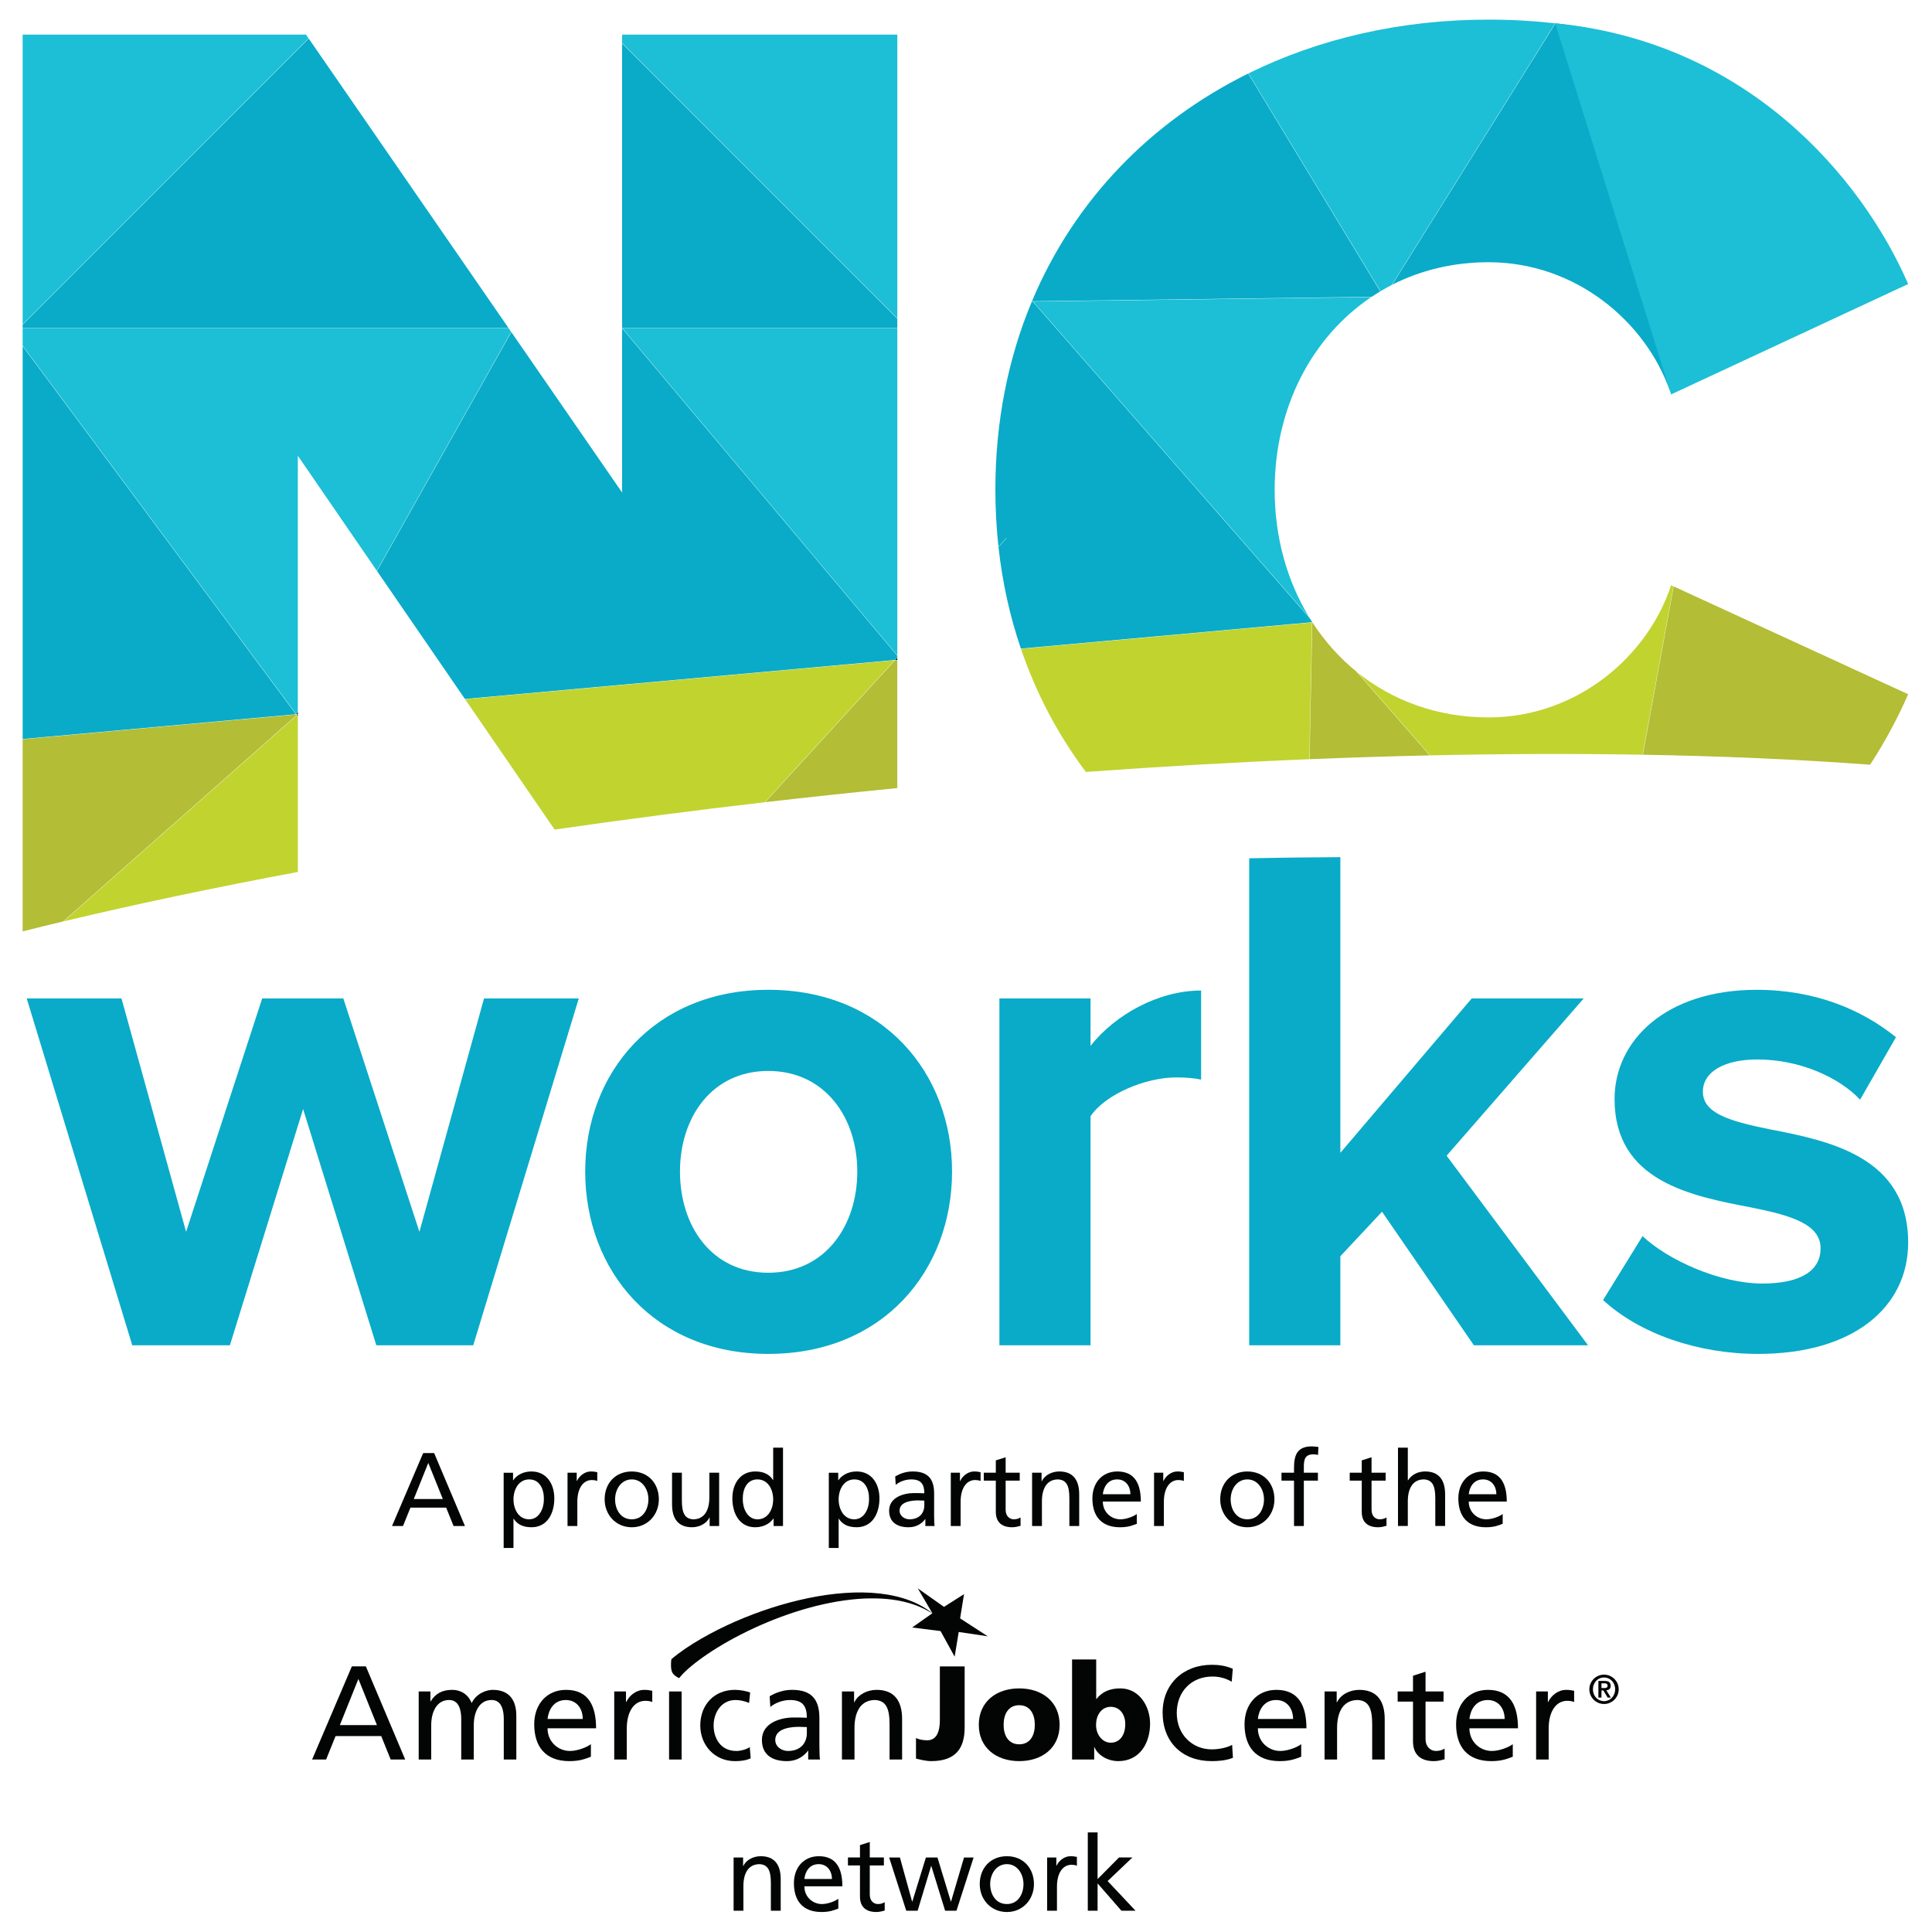 <?xml version="1.0" encoding="UTF-8" standalone="no"?> <svg xmlns="http://www.w3.org/2000/svg" xmlns:xlink="http://www.w3.org/1999/xlink" xmlns:serif="http://www.serif.com/" width="100%" height="100%" viewBox="0 0 1084 1084" version="1.1" xml:space="preserve" style="fill-rule:evenodd;clip-rule:evenodd;stroke-linejoin:round;stroke-miterlimit:2;"> <g id="Artboard1" transform="matrix(0.955,0,0,1.008,72.603,-12.412)"> <rect x="-76.023" y="12.318" width="1134.36" height="1075.18" style="fill:none;"></rect> <g transform="matrix(4.363,0,0,4.135,-62.718,8.882)"> <g transform="matrix(1,0,0,1,0,2.64)"> <path d="M181.657,38.145C182.036,37.893 182.421,37.648 182.813,37.415L165.031,8.089C151.907,14.573 141.641,25.127 135.948,38.655L136.024,38.743L181.657,38.145Z" style="fill:rgb(9,171,200);fill-rule:nonzero;"></path> <path d="M184.359,36.553L206.368,1.325C203.525,1.006 200.539,0.831 197.395,0.831C185.556,0.831 174.564,3.388 165.061,8.073L182.846,37.396C183.34,37.099 183.843,36.816 184.359,36.553Z" style="fill:rgb(28,191,213);fill-rule:nonzero;"></path> <path d="M181.602,38.181L136.057,38.78L173.204,81.225C170.251,76.36 168.594,70.485 168.594,64.126C168.594,53.125 173.558,43.579 181.602,38.181Z" style="fill:rgb(28,191,213);fill-rule:nonzero;"></path> <path d="M135.911,38.746L135.978,38.744L135.932,38.694L135.911,38.746Z" style="fill:rgb(3,4,4);fill-rule:nonzero;"></path> <path d="M173.661,81.947L173.664,81.947L173.661,81.947Z" style="fill:rgb(3,4,4);fill-rule:nonzero;"></path> <path d="M173.628,81.892L173.317,81.41L136.01,38.78L135.896,38.782C132.724,46.365 130.985,54.876 130.985,64.127C130.985,66.74 131.13,69.292 131.402,71.784L132.476,70.611L132.504,70.635L131.406,71.835C131.934,76.63 132.952,81.197 134.419,85.5L173.626,81.949L173.628,81.892Z" style="fill:rgb(9,171,200);fill-rule:nonzero;"></path> <path d="M0,97.671L36.805,94.337L0,44.775L0,97.671Z" style="fill:rgb(9,171,200);fill-rule:nonzero;"></path> <path d="M0,41.901L0,42.362L65.44,42.362L38.522,3.378L0,41.901Z" style="fill:rgb(9,171,200);fill-rule:nonzero;"></path> <path d="M0,2.849L0,41.853L38.502,3.35L38.158,2.849L0,2.849Z" style="fill:rgb(28,191,213);fill-rule:nonzero;"></path> <path d="M117.779,86.407L117.779,42.397L80.774,42.397L117.779,86.407Z" style="fill:rgb(28,191,213);fill-rule:nonzero;"></path> <path d="M80.722,42.397L80.722,64.491L65.807,42.893L47.717,75.052L59.554,92.279L117.45,87.037L117.779,86.677L117.779,86.461L80.728,42.397L80.722,42.397Z" style="fill:rgb(9,171,200);fill-rule:nonzero;"></path> <path d="M80.722,3.981L117.779,41.037L117.779,2.85L80.722,2.85L80.722,3.981Z" style="fill:rgb(28,191,213);fill-rule:nonzero;"></path> <path d="M117.502,87.031L117.779,87.007L117.779,86.732L117.502,87.031Z" style="fill:rgb(3,4,4);fill-rule:nonzero;"></path> <path d="M36.873,94.368L36.918,94.432L37.004,94.357L36.873,94.368Z" style="fill:rgb(3,4,4);fill-rule:nonzero;"></path> <path d="M80.722,42.334L80.744,42.361L117.779,42.361L117.779,41.087L80.722,4.031L80.722,42.334Z" style="fill:rgb(9,171,200);fill-rule:nonzero;"></path> <path d="M36.94,94.462L37.056,94.616L37.056,94.358L36.94,94.462Z" style="fill:rgb(3,4,4);fill-rule:nonzero;"></path> <path d="M0,42.397L0,44.713L36.839,94.321L37.056,93.928L37.056,59.539L47.694,75.021L65.784,42.862L65.465,42.397L0,42.397Z" style="fill:rgb(28,191,213);fill-rule:nonzero;"></path> <path d="M36.871,94.334L37.05,94.318L37.057,94.309L37.057,94.001L36.871,94.334Z" style="fill:rgb(3,4,4);fill-rule:nonzero;"></path> <path d="M197.396,33.488C209.165,33.488 218.606,41.529 221.85,50.909L210.91,1.995C209.448,1.732 207.952,1.506 206.407,1.329L184.421,36.518C188.244,34.575 192.623,33.488 197.396,33.488Z" style="fill:rgb(9,171,200);fill-rule:nonzero;"></path> <path d="M221.978,51.283L253.901,36.424C247.646,22.039 232.197,3.816 206.368,1.325L221.951,51.202L221.978,51.283Z" style="fill:rgb(28,191,213);fill-rule:nonzero;"></path> <path d="M5.439,122.233L36.891,94.455L36.83,94.373L0,97.707L0,97.689L0,123.563C1.79,123.117 3.599,122.67 5.439,122.233Z" style="fill:rgb(179,189,53);fill-rule:nonzero;"></path> <path d="M37.057,115.567L37.057,94.679L36.914,94.484L5.514,122.215C15.418,119.855 25.997,117.632 37.057,115.567Z" style="fill:rgb(193,211,47);fill-rule:nonzero;"></path> <path d="M99.937,106.181L117.413,87.076L59.578,92.312L71.635,109.862C80.915,108.518 90.377,107.285 99.937,106.181Z" style="fill:rgb(193,211,47);fill-rule:nonzero;"></path> <path d="M117.779,104.276L117.779,87.043L117.468,87.073L99.992,106.175C105.892,105.492 111.828,104.86 117.779,104.276Z" style="fill:rgb(179,189,53);fill-rule:nonzero;"></path> <path d="M173.261,100.386L173.625,81.986L134.432,85.535C136.503,91.618 139.467,97.171 143.175,102.104C153.276,101.37 163.338,100.792 173.261,100.386Z" style="fill:rgb(193,211,47);fill-rule:nonzero;"></path> <path d="M189.476,99.875L179.614,88.607C177.314,86.741 175.322,84.505 173.684,81.98L173.661,81.982L173.296,100.385C178.737,100.163 184.136,99.993 189.476,99.875Z" style="fill:rgb(179,189,53);fill-rule:nonzero;"></path> <path d="M218.143,99.785L222.294,77.113L221.979,76.968C218.863,86.509 209.322,94.763 197.396,94.763C190.559,94.763 184.535,92.533 179.787,88.748L189.523,99.874C199.293,99.66 208.868,99.624 218.143,99.785Z" style="fill:rgb(193,211,47);fill-rule:nonzero;"></path> <path d="M248.774,101.129C250.846,97.958 252.543,94.745 253.9,91.644L222.326,77.129L218.179,99.785C228.826,99.969 239.07,100.413 248.774,101.129Z" style="fill:rgb(179,189,53);fill-rule:nonzero;"></path> <path d="M62.128,132.592L53.428,164.01L43.182,132.592L32.256,132.592L22.01,164.01L13.31,132.592L0.548,132.592L14.76,179.282L27.907,179.282L37.766,147.479L47.626,179.282L60.676,179.282L74.888,132.592L62.128,132.592Z" style="fill:rgb(9,171,200);fill-rule:nonzero;"></path> <path d="M195.131,132.592L177.441,153.376L177.441,113.573C173.378,113.591 169.283,113.641 165.165,113.727L165.165,179.282L177.441,179.282L177.441,167.296L183.049,161.302L195.421,179.282L210.793,179.282L191.747,153.763L210.211,132.592L195.131,132.592Z" style="fill:rgb(9,171,200);fill-rule:nonzero;"></path> <path d="M112.392,155.888C112.392,163.236 108.042,169.518 100.405,169.518C92.769,169.518 88.515,163.236 88.515,155.888C88.515,148.638 92.769,142.354 100.405,142.354C108.042,142.354 112.392,148.638 112.392,155.888ZM75.753,155.888C75.753,169.23 85.034,180.442 100.405,180.442C115.87,180.442 125.153,169.23 125.153,155.888C125.153,142.644 115.87,131.43 100.405,131.43C85.034,131.43 75.753,142.644 75.753,155.888Z" style="fill:rgb(9,171,200);fill-rule:nonzero;"></path> <path d="M235.148,150.186C229.927,149.123 226.256,148.06 226.256,145.159C226.256,142.453 229.154,140.807 233.601,140.807C239.305,140.807 244.622,143.226 247.426,146.222L252.257,137.811C247.716,134.138 241.434,131.432 233.506,131.432C221.228,131.432 214.364,138.297 214.364,146.125C214.364,157.241 224.708,159.177 232.73,160.722C238.047,161.785 242.108,162.945 242.108,166.231C242.108,169.133 239.595,170.97 234.278,170.97C228.478,170.97 221.518,167.779 218.133,164.589L212.818,173.193C217.748,177.737 225.578,180.443 233.698,180.443C246.65,180.443 253.9,174.064 253.9,165.459C253.9,153.859 243.172,151.734 235.148,150.186Z" style="fill:rgb(9,171,200);fill-rule:nonzero;"></path> <path d="M131.527,132.592L131.527,179.282L143.802,179.282L143.802,148.447C145.835,145.449 151.249,143.225 155.308,143.225C156.659,143.225 157.819,143.323 158.691,143.515L158.691,131.529C152.89,131.529 147.091,134.815 143.802,138.971L143.802,132.592L131.527,132.592Z" style="fill:rgb(9,171,200);fill-rule:nonzero;"></path> </g> <g transform="matrix(1,0,0,1,0,1.92)"> <g transform="matrix(1,0,0,1,-0.273,-4.709)"> <path d="M54.207,199.22L55.684,199.22L59.832,209.039L58.3,209.039L57.301,206.563L52.493,206.563L51.492,209.039L50.014,209.039L54.207,199.22ZM54.896,200.544L52.942,205.409L56.852,205.409L54.896,200.544Z" style="fill:rgb(3,4,4);fill-rule:nonzero;"></path> </g> <g transform="matrix(1,0,0,1,-0.273,-4.709)"> <path d="M65.045,201.867L66.31,201.867L66.31,202.878L66.342,202.878C66.689,202.343 67.507,201.696 68.772,201.696C70.855,201.696 71.867,203.399 71.867,205.323C71.867,207.293 70.953,209.206 68.787,209.206C67.52,209.206 66.804,208.715 66.396,208.053L66.367,208.053L66.367,211.992L65.045,211.992L65.045,201.867ZM68.491,202.766C67.058,202.766 66.367,204.13 66.367,205.468C66.367,206.661 66.987,208.137 68.477,208.137C69.898,208.137 70.487,206.548 70.46,205.424C70.487,204.13 69.925,202.766 68.491,202.766Z" style="fill:rgb(3,4,4);fill-rule:nonzero;"></path> </g> <g transform="matrix(1,0,0,1,-0.273,-4.709)"> <path d="M73.645,201.866L74.884,201.866L74.884,202.975L74.911,202.975C75.265,202.232 76.021,201.697 76.782,201.697C77.175,201.697 77.371,201.739 77.652,201.796L77.652,202.975C77.414,202.878 77.149,202.85 76.922,202.85C75.74,202.85 74.966,203.974 74.966,205.775L74.966,209.04L73.645,209.04L73.645,201.866Z" style="fill:rgb(3,4,4);fill-rule:nonzero;"></path> </g> <g transform="matrix(1,0,0,1,-0.273,-4.709)"> <path d="M82.297,201.698C84.479,201.698 85.943,203.271 85.943,205.452C85.943,207.505 84.453,209.208 82.297,209.208C80.134,209.208 78.643,207.505 78.643,205.452C78.643,203.271 80.105,201.698 82.297,201.698ZM82.297,208.137C83.845,208.137 84.537,206.732 84.537,205.452C84.537,204.087 83.706,202.766 82.297,202.766C80.879,202.766 80.05,204.087 80.05,205.452C80.05,206.732 80.737,208.137 82.297,208.137Z" style="fill:rgb(3,4,4);fill-rule:nonzero;"></path> </g> <g transform="matrix(1,0,0,1,-0.273,-4.709)"> <path d="M94.063,209.039L92.781,209.039L92.781,207.9L92.756,207.9C92.36,208.714 91.406,209.206 90.409,209.206C88.551,209.206 87.72,208.054 87.72,206.126L87.72,201.865L89.042,201.865L89.042,205.577C89.042,207.252 89.408,208.068 90.56,208.139C92.065,208.139 92.743,206.929 92.743,205.186L92.743,201.865L94.063,201.865L94.063,209.039Z" style="fill:rgb(3,4,4);fill-rule:nonzero;"></path> </g> <g transform="matrix(1,0,0,1,-0.273,-4.709)"> <path d="M101.393,208.025L101.37,208.025C101.016,208.56 100.198,209.208 98.919,209.208C96.755,209.208 95.841,207.28 95.841,205.324C95.841,203.399 96.853,201.697 98.933,201.697C100.186,201.697 100.903,202.188 101.312,202.85L101.339,202.85L101.339,198.49L102.662,198.49L102.662,209.038L101.393,209.038L101.393,208.025ZM99.231,208.138C100.722,208.138 101.339,206.661 101.339,205.467C101.339,204.131 100.648,202.765 99.215,202.765C97.781,202.765 97.219,204.115 97.246,205.423C97.219,206.549 97.81,208.138 99.231,208.138Z" style="fill:rgb(3,4,4);fill-rule:nonzero;"></path> </g> <g transform="matrix(1,0,0,1,-0.273,-4.709)"> <path d="M108.83,201.867L110.097,201.867L110.097,202.878L110.122,202.878C110.476,202.343 111.292,201.696 112.558,201.696C114.64,201.696 115.649,203.399 115.649,205.323C115.649,207.293 114.737,209.206 112.573,209.206C111.304,209.206 110.586,208.715 110.18,208.053L110.153,208.053L110.153,211.992L108.83,211.992L108.83,201.867ZM112.276,202.766C110.842,202.766 110.153,204.13 110.153,205.468C110.153,206.661 110.772,208.137 112.259,208.137C113.684,208.137 114.274,206.548 114.246,205.424C114.274,204.13 113.711,202.766 112.276,202.766Z" style="fill:rgb(3,4,4);fill-rule:nonzero;"></path> </g> <g transform="matrix(1,0,0,1,-0.273,-4.709)"> <path d="M117.769,202.373C118.428,201.977 119.216,201.697 120.127,201.697C122.184,201.697 123.011,202.709 123.011,204.663L123.011,207.633C123.011,208.449 123.041,208.827 123.07,209.039L121.832,209.039L121.832,208.11L121.802,208.11C121.492,208.546 120.79,209.208 119.581,209.208C118.037,209.208 116.952,208.532 116.952,206.97C116.952,205.171 118.921,204.607 120.286,204.607C120.804,204.607 121.172,204.607 121.69,204.636C121.69,203.399 121.241,202.766 119.918,202.766C119.175,202.766 118.372,203.047 117.839,203.499L117.769,202.373ZM121.69,205.621C121.407,205.621 121.127,205.593 120.848,205.593C120.127,205.593 118.359,205.706 118.359,206.97C118.359,207.733 119.089,208.137 119.693,208.137C120.999,208.137 121.69,207.323 121.69,206.253L121.69,205.621Z" style="fill:rgb(3,4,4);fill-rule:nonzero;"></path> </g> <g transform="matrix(1,0,0,1,-0.273,-4.709)"> <path d="M125.255,201.866L126.489,201.866L126.489,202.975L126.52,202.975C126.871,202.232 127.631,201.697 128.393,201.697C128.784,201.697 128.979,201.739 129.267,201.796L129.267,202.975C129.019,202.878 128.753,202.85 128.532,202.85C127.35,202.85 126.578,203.974 126.578,205.775L126.578,209.04L125.255,209.04L125.255,201.866Z" style="fill:rgb(3,4,4);fill-rule:nonzero;"></path> </g> <g transform="matrix(1,0,0,1,-0.273,-4.709)"> <path d="M134.539,202.934L132.642,202.934L132.642,206.856C132.642,207.689 133.151,208.138 133.756,208.138C134.16,208.138 134.455,208.01 134.651,207.885L134.651,209.011C134.358,209.095 133.95,209.207 133.523,209.207C132.165,209.207 131.318,208.561 131.318,207.126L131.318,202.934L129.701,202.934L129.701,201.866L131.318,201.866L131.318,200.205L132.642,199.785L132.642,201.866L134.539,201.866L134.539,202.934Z" style="fill:rgb(3,4,4);fill-rule:nonzero;"></path> </g> <g transform="matrix(1,0,0,1,-0.273,-4.709)"> <path d="M136.203,201.866L137.481,201.866L137.481,203.005L137.511,203.005C137.906,202.188 138.861,201.697 139.861,201.697C141.719,201.697 142.547,202.85 142.547,204.776L142.547,209.04L141.223,209.04L141.223,205.323C141.223,203.651 140.863,202.835 139.707,202.767C138.201,202.767 137.527,203.974 137.527,205.719L137.527,209.04L136.203,209.04L136.203,201.866Z" style="fill:rgb(3,4,4);fill-rule:nonzero;"></path> </g> <g transform="matrix(1,0,0,1,-0.273,-4.709)"> <path d="M150.304,208.743C149.792,208.927 149.218,209.208 148.037,209.208C145.492,209.208 144.324,207.66 144.324,205.324C144.324,203.201 145.658,201.697 147.686,201.697C150.078,201.697 150.847,203.439 150.847,205.748L145.729,205.748C145.729,207.169 146.84,208.138 148.095,208.138C148.966,208.138 149.976,207.69 150.304,207.421L150.304,208.743ZM149.441,204.763C149.441,203.667 148.796,202.765 147.66,202.765C146.364,202.765 145.827,203.834 145.729,204.763L149.441,204.763Z" style="fill:rgb(3,4,4);fill-rule:nonzero;"></path> </g> <g transform="matrix(1,0,0,1,-0.273,-4.709)"> <path d="M152.625,201.866L153.865,201.866L153.865,202.975L153.892,202.975C154.244,202.232 155.001,201.697 155.765,201.697C156.154,201.697 156.352,201.739 156.639,201.796L156.639,202.975C156.394,202.878 156.129,202.85 155.903,202.85C154.72,202.85 153.949,203.974 153.949,205.775L153.949,209.04L152.625,209.04L152.625,201.866Z" style="fill:rgb(3,4,4);fill-rule:nonzero;"></path> </g> <g transform="matrix(1,0,0,1,-0.273,-4.709)"> <path d="M165.194,201.698C167.374,201.698 168.837,203.271 168.837,205.452C168.837,207.505 167.342,209.208 165.194,209.208C163.027,209.208 161.535,207.505 161.535,205.452C161.535,203.271 162.998,201.698 165.194,201.698ZM165.194,208.137C166.741,208.137 167.43,206.732 167.43,205.452C167.43,204.087 166.597,202.766 165.194,202.766C163.772,202.766 162.942,204.087 162.942,205.452C162.942,206.732 163.635,208.137 165.194,208.137Z" style="fill:rgb(3,4,4);fill-rule:nonzero;"></path> </g> <g transform="matrix(1,0,0,1,-0.273,-4.709)"> <path d="M171.473,202.934L169.786,202.934L169.786,201.866L171.473,201.866L171.473,201.206C171.473,199.46 171.924,198.32 173.878,198.32C174.216,198.32 174.492,198.364 174.76,198.404L174.704,199.474C174.548,199.419 174.301,199.39 174.077,199.39C172.933,199.39 172.796,200.122 172.796,201.092L172.796,201.866L174.692,201.866L174.692,202.934L172.796,202.934L172.796,209.039L171.473,209.039L171.473,202.934Z" style="fill:rgb(3,4,4);fill-rule:nonzero;"></path> </g> <g transform="matrix(1,0,0,1,-0.273,-4.709)"> <path d="M183.814,202.934L181.914,202.934L181.914,206.856C181.914,207.689 182.419,208.138 183.02,208.138C183.432,208.138 183.727,208.01 183.928,207.885L183.928,209.011C183.628,209.095 183.225,209.207 182.805,209.207C181.436,209.207 180.594,208.561 180.594,207.126L180.594,202.934L178.975,202.934L178.975,201.866L180.594,201.866L180.594,200.205L181.914,199.785L181.914,201.866L183.814,201.866L183.814,202.934Z" style="fill:rgb(3,4,4);fill-rule:nonzero;"></path> </g> <g transform="matrix(1,0,0,1,-0.273,-4.709)"> <path d="M185.474,198.489L186.798,198.489L186.798,202.891L186.826,202.891C187.308,202.132 188.132,201.696 189.131,201.696C190.989,201.696 191.82,202.851 191.82,204.775L191.82,209.037L190.498,209.037L190.498,205.324C190.498,203.65 190.13,202.836 188.98,202.764C187.472,202.764 186.798,203.974 186.798,205.72L186.798,209.037L185.474,209.037L185.474,198.489Z" style="fill:rgb(3,4,4);fill-rule:nonzero;"></path> </g> <g transform="matrix(1,0,0,1,-0.273,-4.709)"> <path d="M199.572,208.743C199.067,208.927 198.49,209.208 197.311,209.208C194.765,209.208 193.601,207.66 193.601,205.324C193.601,203.201 194.934,201.697 196.957,201.697C199.351,201.697 200.122,203.439 200.122,205.748L195.002,205.748C195.002,207.169 196.116,208.138 197.367,208.138C198.239,208.138 199.252,207.69 199.572,207.421L199.572,208.743ZM198.719,204.763C198.719,203.667 198.07,202.765 196.931,202.765C195.635,202.765 195.101,203.834 195.002,204.763L198.719,204.763Z" style="fill:rgb(3,4,4);fill-rule:nonzero;"></path> </g> <g transform="matrix(1,0,0,1,-0.273,-4.709)"> <path d="M96.009,253.659L97.289,253.659L97.289,254.797L97.318,254.797C97.71,253.981 98.667,253.488 99.665,253.488C101.523,253.488 102.352,254.643 102.352,256.567L102.352,260.827L101.028,260.827L101.028,257.122C101.028,255.444 100.663,254.625 99.512,254.558C98.007,254.558 97.328,255.767 97.328,257.513L97.328,260.827L96.009,260.827L96.009,253.659Z" style="fill:rgb(3,4,4);fill-rule:nonzero;"></path> </g> <g transform="matrix(1,0,0,1,-0.273,-4.709)"> <path d="M110.111,260.536C109.604,260.72 109.025,260.999 107.847,260.999C105.298,260.999 104.131,259.456 104.131,257.119C104.131,254.994 105.468,253.488 107.493,253.488C109.884,253.488 110.656,255.231 110.656,257.539L105.538,257.539C105.538,258.956 106.649,259.928 107.899,259.928C108.775,259.928 109.786,259.484 110.111,259.213L110.111,260.536ZM109.25,256.554C109.25,255.46 108.605,254.556 107.462,254.556C106.174,254.556 105.637,255.622 105.538,256.554L109.25,256.554Z" style="fill:rgb(3,4,4);fill-rule:nonzero;"></path> </g> <g transform="matrix(1,0,0,1,-0.273,-4.709)"> <path d="M116.245,254.727L114.346,254.727L114.346,258.648C114.346,259.484 114.852,259.928 115.455,259.928C115.869,259.928 116.163,259.801 116.356,259.675L116.356,260.803C116.065,260.887 115.653,260.999 115.233,260.999C113.871,260.999 113.025,260.352 113.025,258.917L113.025,254.727L111.406,254.727L111.406,253.658L113.025,253.658L113.025,251.997L114.346,251.575L114.346,253.658L116.245,253.658L116.245,254.727Z" style="fill:rgb(3,4,4);fill-rule:nonzero;"></path> </g> <g transform="matrix(1,0,0,1,-0.273,-4.709)"> <path d="M126.021,260.827L124.492,260.827L122.633,254.809L122.607,254.809L120.79,260.827L119.258,260.827L116.953,253.659L118.404,253.659L120.047,259.595L120.074,259.595L121.905,253.659L123.462,253.659L125.263,259.595L125.289,259.595L127.037,253.659L128.328,253.659L126.021,260.827Z" style="fill:rgb(3,4,4);fill-rule:nonzero;"></path> </g> <g transform="matrix(1,0,0,1,-0.273,-4.709)"> <path d="M132.81,253.488C134.987,253.488 136.452,255.066 136.452,257.247C136.452,259.297 134.964,261 132.81,261C130.644,261 129.154,259.297 129.154,257.247C129.154,255.066 130.619,253.488 132.81,253.488ZM132.81,259.928C134.354,259.928 135.044,258.532 135.044,257.247C135.044,255.877 134.217,254.556 132.81,254.556C131.388,254.556 130.559,255.877 130.559,257.247C130.559,258.532 131.247,259.928 132.81,259.928Z" style="fill:rgb(3,4,4);fill-rule:nonzero;"></path> </g> <g transform="matrix(1,0,0,1,-0.273,-4.709)"> <path d="M138.229,253.659L139.468,253.659L139.468,254.765L139.495,254.765C139.844,254.027 140.605,253.488 141.369,253.488C141.763,253.488 141.961,253.532 142.238,253.585L142.238,254.765C141.998,254.67 141.733,254.643 141.507,254.643C140.326,254.643 139.553,255.767 139.553,257.564L139.553,260.827L138.229,260.827L138.229,253.659Z" style="fill:rgb(3,4,4);fill-rule:nonzero;"></path> </g> <g transform="matrix(1,0,0,1,-0.273,-4.709)"> <path d="M143.704,250.282L145.023,250.282L145.023,256.567L147.909,253.658L149.711,253.658L146.375,256.832L150.136,260.829L148.234,260.829L145.023,257.146L145.023,260.829L143.704,260.829L143.704,250.282Z" style="fill:rgb(3,4,4);fill-rule:nonzero;"></path> </g> <g transform="matrix(1,0,0,1,-0.273,-4.709)"> <path d="M44.603,227.935L46.49,227.935L51.787,240.471L49.831,240.471L48.556,237.313L42.412,237.313L41.137,240.471L39.252,240.471L44.603,227.935ZM45.484,229.624L42.988,235.838L47.98,235.838L45.484,229.624Z" style="fill:rgb(3,4,4);fill-rule:nonzero;"></path> </g> <g transform="matrix(1,0,0,1,-0.273,-4.709)"> <path d="M53.604,231.312L55.184,231.312L55.184,232.64L55.219,232.64C55.866,231.584 56.782,231.095 58.13,231.095C59.187,231.095 60.249,231.635 60.735,232.874C61.363,231.563 62.747,231.095 63.571,231.095C65.906,231.095 66.751,232.604 66.751,234.599L66.751,240.47L65.061,240.47L65.061,235.011C65.061,233.88 64.792,232.461 63.427,232.461C61.705,232.461 61.021,234.151 61.021,235.856L61.021,240.47L59.332,240.47L59.332,235.011C59.332,233.88 59.061,232.461 57.699,232.461C55.975,232.461 55.29,234.151 55.29,235.856L55.29,240.47L53.604,240.47L53.604,231.312Z" style="fill:rgb(3,4,4);fill-rule:nonzero;"></path> </g> <g transform="matrix(1,0,0,1,-0.273,-4.709)"> <path d="M76.792,240.095C76.145,240.329 75.409,240.689 73.901,240.689C70.65,240.689 69.16,238.71 69.16,235.729C69.16,233.016 70.865,231.095 73.451,231.095C76.504,231.095 77.491,233.323 77.491,236.269L70.955,236.269C70.955,238.082 72.372,239.321 73.973,239.321C75.087,239.321 76.379,238.745 76.792,238.405L76.792,240.095ZM75.696,235.012C75.696,233.609 74.87,232.463 73.415,232.463C71.763,232.463 71.082,233.828 70.955,235.012L75.696,235.012Z" style="fill:rgb(3,4,4);fill-rule:nonzero;"></path> </g> <g transform="matrix(1,0,0,1,-0.273,-4.709)"> <path d="M79.936,231.312L81.518,231.312L81.518,232.73L81.552,232.73C82.002,231.78 82.973,231.095 83.943,231.095C84.446,231.095 84.697,231.152 85.056,231.221L85.056,232.73C84.748,232.604 84.409,232.571 84.121,232.571C82.612,232.571 81.625,234.007 81.625,236.304L81.625,240.47L79.936,240.47L79.936,231.312Z" style="fill:rgb(3,4,4);fill-rule:nonzero;"></path> </g> <g transform="matrix(1,0,0,1,-0.273,-4.709)"> <rect x="87.319" y="231.312" width="1.69" height="9.16" style="fill:rgb(3,4,4);fill-rule:nonzero;"></rect> </g> <g transform="matrix(1,0,0,1,-0.273,-4.709)"> <path d="M98.097,232.856C97.45,232.586 96.803,232.462 96.264,232.462C94.378,232.462 93.318,234.15 93.318,235.893C93.318,237.523 94.198,239.322 96.373,239.322C96.948,239.322 97.665,239.142 98.185,238.804L98.31,240.311C97.61,240.635 96.803,240.69 96.193,240.69C93.426,240.69 91.521,238.514 91.521,235.893C91.521,233.107 93.389,231.094 96.193,231.094C96.874,231.094 97.754,231.26 98.239,231.456L98.097,232.856Z" style="fill:rgb(3,4,4);fill-rule:nonzero;"></path> </g> <g transform="matrix(1,0,0,1,-0.273,-4.709)"> <path d="M100.863,231.958C101.706,231.457 102.712,231.095 103.88,231.095C106.503,231.095 107.562,232.388 107.562,234.886L107.562,238.678C107.562,239.719 107.599,240.202 107.635,240.47L106.053,240.47L106.053,239.287L106.018,239.287C105.623,239.843 104.724,240.689 103.179,240.689C101.203,240.689 99.821,239.827 99.821,237.833C99.821,235.531 102.334,234.816 104.079,234.816C104.743,234.816 105.21,234.816 105.873,234.85C105.873,233.27 105.3,232.463 103.611,232.463C102.66,232.463 101.635,232.822 100.953,233.397L100.863,231.958ZM105.873,236.108C105.516,236.108 105.157,236.073 104.798,236.073C103.88,236.073 101.618,236.217 101.618,237.833C101.618,238.803 102.549,239.323 103.323,239.323C104.995,239.323 105.873,238.281 105.873,236.917L105.873,236.108Z" style="fill:rgb(3,4,4);fill-rule:nonzero;"></path> </g> <g transform="matrix(1,0,0,1,-0.273,-4.709)"> <path d="M110.597,231.312L112.233,231.312L112.233,232.767L112.268,232.767C112.771,231.724 113.994,231.095 115.268,231.095C117.639,231.095 118.7,232.571 118.7,235.029L118.7,240.47L117.01,240.47L117.01,235.729C117.01,233.595 116.543,232.551 115.071,232.461C113.149,232.461 112.288,234.007 112.288,236.233L112.288,240.47L110.597,240.47L110.597,231.312Z" style="fill:rgb(3,4,4);fill-rule:nonzero;"></path> </g> <g transform="matrix(1,0,0,1,-0.273,-4.709)"> <path d="M120.569,237.58C120.982,237.778 121.5,237.884 122.077,237.884C123.063,237.884 123.783,237.185 123.783,235.138L123.783,227.936L127.122,227.936L127.122,236.144C127.122,238.839 126.027,240.687 122.632,240.687C121.897,240.687 121.142,240.488 120.569,240.347L120.569,237.58Z" style="fill:rgb(3,4,4);fill-rule:nonzero;"></path> </g> <g transform="matrix(1,0,0,1,-0.273,-4.709)"> <path d="M129.028,235.802C129.028,232.694 131.381,230.899 134.47,230.899C137.559,230.899 139.91,232.694 139.91,235.802C139.91,238.892 137.559,240.688 134.47,240.688C131.381,240.688 129.028,238.892 129.028,235.802ZM136.571,235.802C136.571,234.401 135.963,233.162 134.47,233.162C132.979,233.162 132.368,234.401 132.368,235.802C132.368,237.185 132.979,238.425 134.47,238.425C135.963,238.425 136.571,237.185 136.571,235.802Z" style="fill:rgb(3,4,4);fill-rule:nonzero;"></path> </g> <g transform="matrix(1,0,0,1,-0.273,-4.709)"> <path d="M141.586,227.002L144.836,227.002L144.836,232.317L144.873,232.317C145.696,231.276 146.792,230.898 148.087,230.898C150.673,230.898 152.092,233.359 152.092,235.623C152.092,238.39 150.601,240.688 147.814,240.688C146.324,240.688 145.016,239.844 144.601,238.804L144.566,238.804L144.566,240.471L141.586,240.471L141.586,227.002ZM146.792,233.378C145.606,233.378 144.817,234.419 144.817,235.819C144.817,237.186 145.717,238.209 146.792,238.209C148.015,238.209 148.751,237.186 148.751,235.696C148.751,234.455 148.05,233.378 146.792,233.378Z" style="fill:rgb(3,4,4);fill-rule:nonzero;"></path> </g> <g transform="matrix(1,0,0,1,-0.273,-4.709)"> <path d="M163.084,230.001C162.295,229.533 161.413,229.302 160.498,229.302C157.605,229.302 155.684,231.383 155.684,234.204C155.684,237.15 157.804,239.107 160.408,239.107C161.308,239.107 162.508,238.874 163.14,238.496L163.247,240.239C162.295,240.634 161.128,240.689 160.39,240.689C156.422,240.689 153.78,238.136 153.78,234.151C153.78,230.289 156.581,227.72 160.408,227.72C161.377,227.72 162.329,227.863 163.229,228.258L163.084,230.001Z" style="fill:rgb(3,4,4);fill-rule:nonzero;"></path> </g> <g transform="matrix(1,0,0,1,-0.273,-4.709)"> <path d="M172.442,240.095C171.795,240.329 171.06,240.689 169.552,240.689C166.301,240.689 164.81,238.71 164.81,235.729C164.81,233.016 166.516,231.095 169.102,231.095C172.154,231.095 173.145,233.323 173.145,236.269L166.605,236.269C166.605,238.082 168.022,239.321 169.624,239.321C170.737,239.321 172.031,238.745 172.442,238.405L172.442,240.095ZM171.347,235.012C171.347,233.609 170.52,232.463 169.065,232.463C167.415,232.463 166.73,233.828 166.605,235.012L171.347,235.012Z" style="fill:rgb(3,4,4);fill-rule:nonzero;"></path> </g> <g transform="matrix(1,0,0,1,-0.273,-4.709)"> <path d="M175.586,231.312L177.221,231.312L177.221,232.767L177.258,232.767C177.761,231.724 178.98,231.095 180.257,231.095C182.629,231.095 183.687,232.571 183.687,235.029L183.687,240.47L181.999,240.47L181.999,235.729C181.999,233.595 181.533,232.551 180.059,232.461C178.137,232.461 177.274,234.007 177.274,236.233L177.274,240.47L175.586,240.47L175.586,231.312Z" style="fill:rgb(3,4,4);fill-rule:nonzero;"></path> </g> <g transform="matrix(1,0,0,1,-0.273,-4.709)"> <path d="M191.609,232.677L189.184,232.677L189.184,237.691C189.184,238.746 189.831,239.321 190.603,239.321C191.125,239.321 191.501,239.162 191.754,239L191.754,240.435C191.374,240.543 190.854,240.69 190.317,240.69C188.573,240.69 187.496,239.86 187.496,238.031L187.496,232.677L185.429,232.677L185.429,231.311L187.496,231.311L187.496,229.193L189.184,228.653L189.184,231.311L191.609,231.311L191.609,232.677Z" style="fill:rgb(3,4,4);fill-rule:nonzero;"></path> </g> <g transform="matrix(1,0,0,1,-0.273,-4.709)"> <path d="M200.932,240.095C200.284,240.329 199.548,240.689 198.039,240.689C194.788,240.689 193.299,238.71 193.299,235.729C193.299,233.016 195.005,231.095 197.589,231.095C200.643,231.095 201.633,233.323 201.633,236.269L195.094,236.269C195.094,238.082 196.514,239.321 198.11,239.321C199.226,239.321 200.518,238.745 200.932,238.405L200.932,240.095ZM199.836,235.012C199.836,233.609 199.011,232.463 197.555,232.463C195.902,232.463 195.222,233.828 195.094,235.012L199.836,235.012Z" style="fill:rgb(3,4,4);fill-rule:nonzero;"></path> </g> <g transform="matrix(1,0,0,1,-0.273,-4.709)"> <path d="M204.074,231.312L205.656,231.312L205.656,232.73L205.693,232.73C206.143,231.78 207.114,231.095 208.081,231.095C208.586,231.095 208.835,231.152 209.193,231.221L209.193,232.73C208.891,232.604 208.548,232.571 208.261,232.571C206.75,232.571 205.765,234.007 205.765,236.304L205.765,240.47L204.074,240.47L204.074,231.312Z" style="fill:rgb(3,4,4);fill-rule:nonzero;"></path> </g> <g transform="matrix(1,0,0,1,-0.273,-4.709)"> <path d="M122.851,220.856C122.763,220.82 122.334,220.515 121.538,220.133C120.741,219.751 119.55,219.295 117.902,219.025C116.26,218.75 114.157,218.681 111.806,218.946C109.457,219.203 106.875,219.781 104.33,220.6C101.783,221.419 99.271,222.476 97.031,223.622C94.79,224.762 92.814,225.994 91.343,227.092C90.606,227.638 89.998,228.148 89.556,228.568C89.112,228.984 88.836,229.314 88.748,229.433C88.701,229.496 88.716,229.477 88.706,229.489C88.701,229.494 88.699,229.498 88.696,229.503C88.691,229.512 88.691,229.518 88.691,229.518C88.499,229.441 88.315,229.337 88.151,229.208C87.992,229.069 87.827,228.938 87.734,228.716C87.544,228.268 87.548,227.63 87.625,226.974C88.743,226.016 90.159,225.067 91.625,224.222C93.101,223.367 94.657,222.592 96.248,221.894C99.436,220.506 102.77,219.422 106.081,218.741C109.385,218.06 112.699,217.791 115.661,218.123C117.135,218.289 118.517,218.602 119.728,219.068C120.942,219.527 121.977,220.133 122.851,220.856Z" style="fill:rgb(3,4,4);fill-rule:nonzero;"></path> </g> <g transform="matrix(1,0,0,1,-0.273,-4.709)"> <path d="M120.809,217.434L122.777,220.781L120.046,222.701L123.878,223.182L125.775,226.629L126.322,223.304L130.229,223.885L126.51,221.475L127.039,218.211L124.337,219.924L120.809,217.434Z" style="fill:rgb(3,4,4);fill-rule:nonzero;"></path> </g> <g transform="matrix(1,0,0,1,-0.273,-4.709)"> <path d="M212.874,230.211L213.247,230.211C213.46,230.211 213.7,230.255 213.7,230.517C213.7,230.818 213.487,230.852 213.242,230.852L212.874,230.852L212.874,230.211ZM212.459,232.133L212.874,232.133L212.874,231.169L213.125,231.169L213.706,232.133L214.134,232.133L213.531,231.154C213.898,231.12 214.117,230.933 214.117,230.551C214.117,230.08 213.828,229.894 213.291,229.894L212.459,229.894L212.459,232.133ZM213.22,232.615C212.392,232.615 211.725,231.946 211.725,231.022C211.725,230.095 212.392,229.427 213.22,229.427C214.046,229.427 214.715,230.095 214.715,231.022C214.715,231.946 214.046,232.615 213.22,232.615ZM213.22,232.998C214.309,232.998 215.196,232.111 215.196,231.022C215.196,229.931 214.309,229.046 213.22,229.046C212.129,229.046 211.242,229.931 211.242,231.022C211.242,232.111 212.129,232.998 213.22,232.998Z" style="fill:rgb(3,4,4);fill-rule:nonzero;"></path> </g> </g> </g> </g> </svg> 